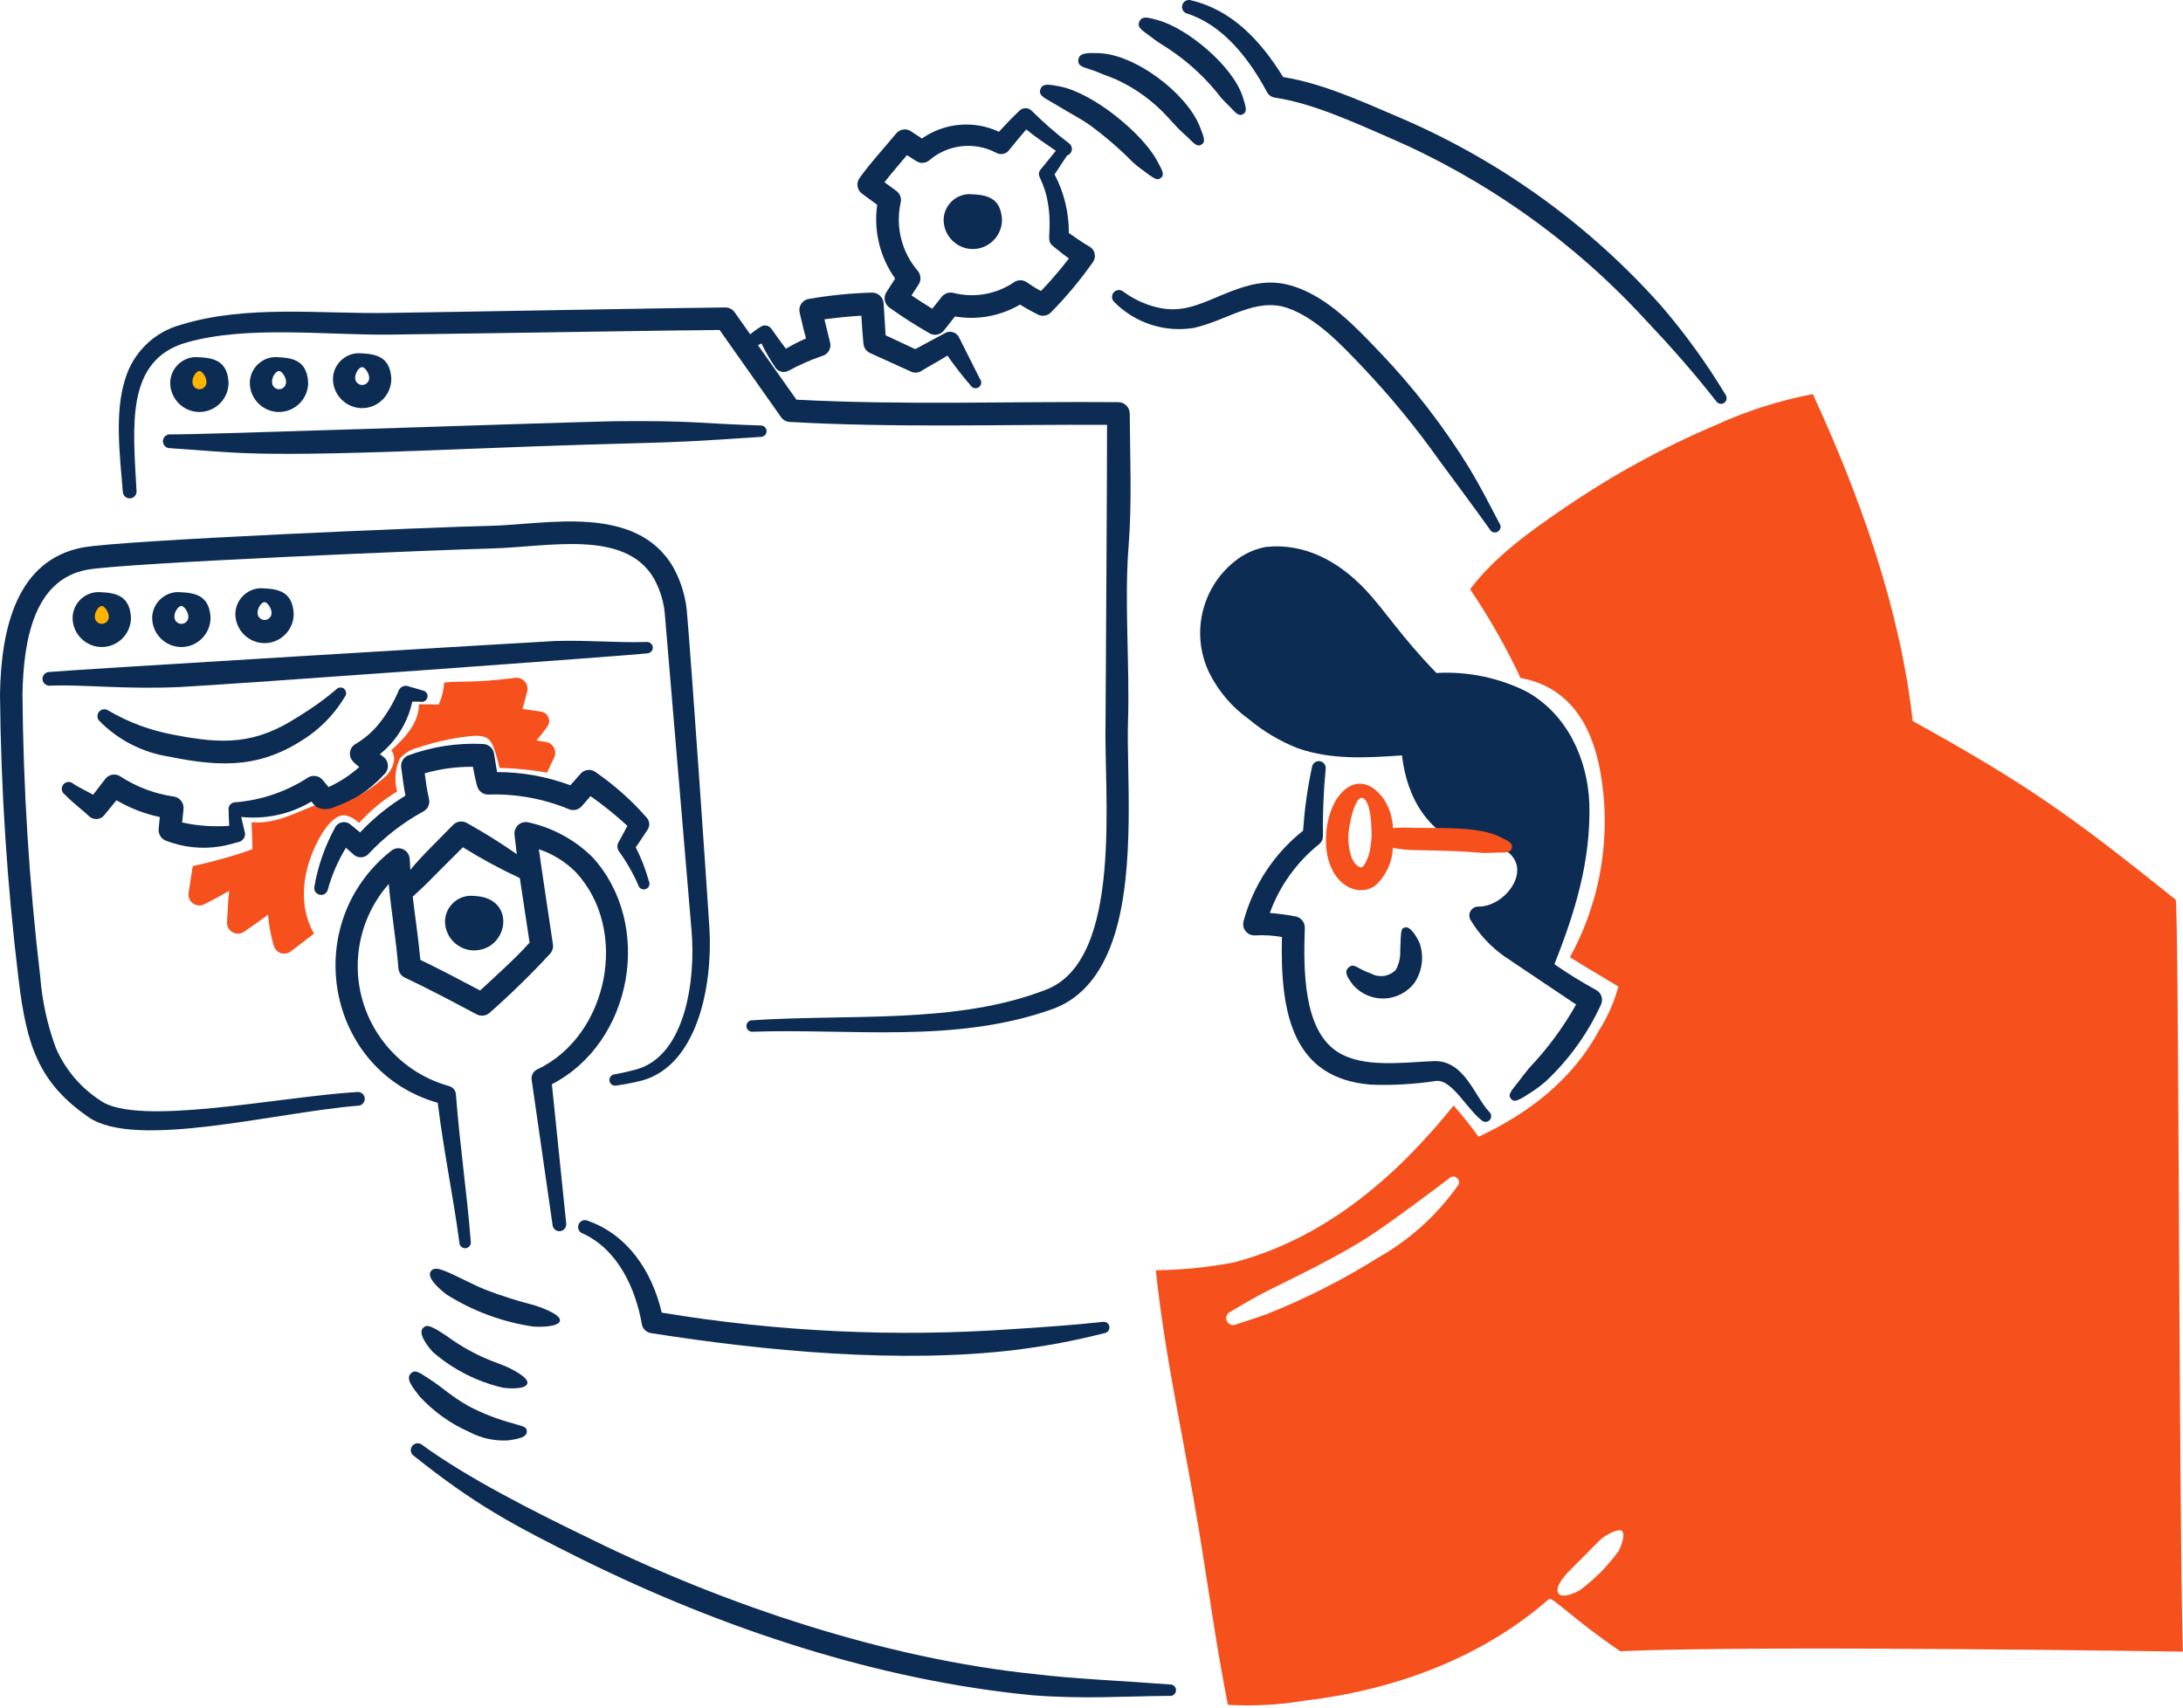<?xml version="1.0" encoding="UTF-8" standalone="no"?><!DOCTYPE svg PUBLIC "-//W3C//DTD SVG 1.1//EN" "http://www.w3.org/Graphics/SVG/1.1/DTD/svg11.dtd"><svg width="100%" height="100%" viewBox="0 0 285 223" version="1.1" xmlns="http://www.w3.org/2000/svg" xmlns:xlink="http://www.w3.org/1999/xlink" xml:space="preserve" xmlns:serif="http://www.serif.com/" style="fill-rule:evenodd;clip-rule:evenodd;stroke-linejoin:round;stroke-miterlimit:2;"><path d="M170.129,108.445c0.182,-2.831 0.578,-5.645 1.183,-8.416c0.106,-0.391 0.464,-0.665 0.869,-0.665c0.493,0 0.9,0.406 0.9,0.9c0,0.035 -0.002,0.07 -0.006,0.105c-0.284,2.951 -0.404,5.915 -0.36,8.879c-0.027,0.394 -0.225,0.758 -0.542,0.994c-2.907,2.343 -5.119,5.437 -6.393,8.946c1.123,0.088 2.24,0.238 3.347,0.45c0.718,0.129 1.241,0.77 1.222,1.5c-0.184,5.4 -0.232,13.364 4.323,16.221c3.266,2.058 8.217,1.362 12.552,1.169c3.993,-0.102 5.282,4.626 7.221,6.646c0.152,0.14 0.239,0.338 0.239,0.545c0,0.188 -0.071,0.368 -0.198,0.505c-0.277,0.298 -0.748,0.319 -1.05,0.048c-2.091,-1.69 -3.923,-5.431 -6.018,-5.145c-2.787,0.425 -5.608,0.584 -8.424,0.476c-10.148,-0.801 -11.886,-9.105 -11.631,-19.274c-1.147,-0.203 -2.312,-0.274 -3.474,-0.213c-0.042,0.004 -0.084,0.006 -0.126,0.006c-0.803,0 -1.464,-0.661 -1.464,-1.464c0,-0.133 0.018,-0.265 0.054,-0.393c1.253,-4.673 3.981,-8.819 7.776,-11.82Z" style="fill:#0d2c54;fill-rule:nonzero;"/><path d="M185.346,123.151c-0.308,-0.696 -1.213,-2.371 -1.996,-2.05c-0.425,0.184 -0.45,0.15 -0.548,3.079c0.035,0.853 -0.167,1.699 -0.582,2.445c-0.849,0.871 -2.189,1.061 -3.246,0.461c-1.744,-0.548 -2.167,-1.452 -2.913,-0.776c-0.645,0.563 -0.132,1.359 0.621,2.319c0.981,1.1 2.387,1.73 3.861,1.73c1.625,0 3.159,-0.766 4.136,-2.064c1.006,-1.518 1.253,-3.42 0.667,-5.144Z" style="fill:#0d2c54;fill-rule:nonzero;"/><path d="M208.329,129.219c-1.805,-0.989 -3.557,-2.07 -5.25,-3.24c-0.041,-0.046 -0.087,-0.087 -0.137,-0.123c2.73,-6.851 4.749,-13.53 4.556,-20.876c-0.209,-5.943 -2.943,-11.755 -8.176,-14.683c-3.65,-1.829 -7.716,-2.669 -11.792,-2.438c-4.623,-4.761 -6.672,-8.121 -9.3,-10.909c-3.474,-3.669 -7.891,-6.078 -12.94,-5.55c-1.548,0.279 -2.996,0.959 -4.201,1.971c-4.321,3.509 -5.641,9.598 -3.16,14.581c1.2,2.357 2.95,4.392 5.1,5.933c1.911,1.6 4.068,2.882 6.387,3.795c4.434,1.552 8.977,1.252 13.614,0.94c0.691,5.771 3.45,10.158 8.917,12.138c1.979,0.735 4.218,-0.199 5.111,0.642c2.85,2.571 -0.829,7.029 -4.028,6.954c-0.013,0 -0.027,-0.001 -0.041,-0.001c-0.639,0 -1.164,0.526 -1.164,1.164c0,0.204 0.054,0.405 0.155,0.582c1.125,1.865 2.621,3.48 4.396,4.743c0.149,0.111 9.236,6.202 9.389,6.3c-1.683,2.99 -3.729,5.761 -6.091,8.25c-0.501,0.588 -0.942,1.188 -1.403,1.789c-1.027,1.301 -1.458,1.751 -1.003,2.285c0.405,0.45 0.831,0.313 2.485,-0.768c0.698,-0.442 1.363,-0.933 1.991,-1.469c3.068,-2.855 5.543,-6.288 7.282,-10.101c0.32,-0.716 0.008,-1.568 -0.697,-1.909Z" style="fill:#0d2c54;fill-rule:nonzero;"/><path d="M145.421,39.379c2.723,2.793 6.654,4.073 10.5,3.42c4.336,-0.999 7.978,-3.963 12.084,-2.617c3.811,1.27 7.216,4.924 10.02,7.882c3.536,3.74 6.806,7.722 9.787,11.918c0.627,0.861 5.076,6.84 6.66,9.091c0.12,0.271 0.39,0.446 0.685,0.446c0.412,0 0.75,-0.339 0.75,-0.75c0,-0.168 -0.056,-0.332 -0.16,-0.464c-1.289,-2.472 -2.518,-4.863 -3.9,-7.161c-3.349,-5.44 -7.263,-10.512 -11.678,-15.13c-3.214,-3.372 -6.8,-7.184 -11.249,-8.625c-3.378,-1.103 -6.18,-0.221 -9.45,1.149c-3.184,1.335 -5.39,2.379 -8.625,1.536c-1.546,-0.404 -2.998,-1.106 -4.275,-2.064c-0.147,-0.097 -0.319,-0.148 -0.494,-0.148c-0.494,0 -0.9,0.406 -0.9,0.9c0,0.229 0.087,0.45 0.245,0.617Z" style="fill:#0d2c54;fill-rule:nonzero;"/><path d="M156.605,16.438c-1.728,-4.257 -8.432,-9.45 -13.334,-9.505c-1.248,-0.033 -2.4,-0.06 -2.491,0.874c-0.092,0.935 0.787,0.962 2.07,1.431c0.414,0.15 0.802,0.327 1.209,0.488c0.561,0.213 1.122,0.406 1.671,0.654c2.588,1.185 4.907,2.888 6.813,5.004c0.427,0.45 0.829,0.921 1.257,1.362c0.393,0.402 0.801,0.75 1.2,1.122c0.87,0.829 1.263,1.368 1.857,1.009c0.555,-0.343 0.375,-0.879 -0.252,-2.439Z" style="fill:#0d2c54;fill-rule:nonzero;"/><path d="M162.231,12.586c-1.35,-4.05 -7.252,-8.899 -10.996,-9.934c-1.223,-0.333 -2.135,-0.66 -2.484,0.16c-0.344,0.779 0.324,1.113 1.449,1.95c0.334,0.248 0.648,0.501 0.988,0.735c0.474,0.315 0.95,0.6 1.424,0.909c2.633,1.749 4.956,3.925 6.873,6.44c0.334,0.375 0.688,0.688 1.042,1.05c0.785,0.825 1.161,1.327 1.744,1.015c0.584,-0.312 0.418,-0.865 -0.04,-2.325Z" style="fill:#0d2c54;fill-rule:nonzero;"/><path d="M167.517,10.056c5.081,0.823 10.181,3.133 14.883,5.149c13.222,5.595 25.029,14.072 34.557,24.812c3.092,3.607 5.879,7.466 8.331,11.536c0.23,0.335 0.149,0.799 -0.182,1.035c-0.124,0.088 -0.272,0.135 -0.425,0.135c-0.244,0 -0.472,-0.121 -0.61,-0.322c-2.999,-3.836 -6.091,-7.316 -9.149,-10.541c-9.411,-10.271 -20.891,-18.434 -33.683,-23.949c-4.563,-1.977 -9.91,-4.438 -14.79,-5.164c-0.434,-0.057 -0.816,-0.317 -1.027,-0.701c-2.339,-4.386 -5.756,-8.8 -10.516,-10.302c-0.352,-0.13 -0.588,-0.468 -0.588,-0.844c0,-0.494 0.407,-0.9 0.9,-0.9c0.055,0 0.109,0.005 0.162,0.015c5.44,1.236 9.195,5.28 12.137,10.041Z" style="fill:#0d2c54;fill-rule:nonzero;"/><path d="M86.391,171.367c15.15,2.509 30.542,3.231 45.859,2.151c3.62,-0.228 8.101,-0.543 11.725,-0.942c0.043,-0.008 0.086,-0.011 0.13,-0.011c0.406,0 0.74,0.334 0.74,0.739c0,0.357 -0.258,0.666 -0.609,0.729c-3.861,0.99 -7.782,1.729 -11.738,2.211c-14.952,1.8 -32.626,0.15 -47.517,-2.205c-0.597,-0.093 -1.072,-0.556 -1.182,-1.149c-0.847,-4.815 -3.202,-9.768 -7.675,-11.837c-0.385,-0.11 -0.652,-0.465 -0.652,-0.865c0,-0.494 0.406,-0.9 0.9,-0.9c0.149,0 0.295,0.037 0.427,0.108c5.101,1.809 8.311,6.489 9.592,11.971Z" style="fill:#0d2c54;fill-rule:nonzero;"/><path d="M53.9,189.966c8.13,6.496 13.014,9.093 22.165,13.65c18.186,8.979 38.519,15.765 58.787,17.71c6.799,0.512 11.805,0.119 17.823,0.074c0.035,0.005 0.072,0.008 0.108,0.008c0.412,0 0.75,-0.339 0.75,-0.75c0,-0.412 -0.338,-0.75 -0.75,-0.75c-0.021,0 -0.041,0 -0.062,0.002c-5.815,-0.45 -13.012,-0.765 -17.596,-1.35c-19.406,-1.993 -40.346,-8.973 -57.785,-17.532c-7.642,-3.7 -16.164,-7.971 -22.338,-12.471c-0.142,-0.087 -0.305,-0.133 -0.472,-0.133c-0.494,0 -0.9,0.406 -0.9,0.9c0,0.241 0.097,0.473 0.27,0.642Z" style="fill:#0d2c54;fill-rule:nonzero;"/><path d="M67.123,185.869c-2.057,-0.536 -4.048,-1.305 -5.932,-2.29c-2.484,-1.416 -3.057,-2.195 -5.264,-3.635c-1.134,-0.706 -1.681,-1.212 -2.284,-0.642c-0.71,0.683 0.184,1.791 1.155,3.02c1.815,1.969 4.016,3.543 6.466,4.623c1.581,0.84 3.366,1.22 5.151,1.095c1.298,-0.194 2.4,-0.411 2.364,-1.188c-0.03,-0.587 -0.379,-0.585 -1.656,-0.983Z" style="fill:#0d2c54;fill-rule:nonzero;"/><path d="M66.11,178.417c-0.689,-0.3 -1.403,-0.528 -2.1,-0.82c-1.999,-0.805 -3.889,-1.858 -5.626,-3.134c-2.214,-1.477 -2.656,-1.567 -3.126,-1.122c-0.817,0.74 0.736,2.607 1.248,3.159c2.633,2.291 5.791,3.898 9.193,4.677c0.547,0.077 2.947,0.281 3.149,-0.576c0.209,-0.823 -2.389,-2.031 -2.739,-2.184Z" style="fill:#0d2c54;fill-rule:nonzero;"/><path d="M69.729,170.391c-2.17,-0.549 -4.304,-1.227 -6.393,-2.031c-1.17,-0.474 -2.285,-1.062 -3.441,-1.61c-2.266,-1.092 -3.177,-1.438 -3.654,-0.774c-0.671,0.936 1.673,2.739 2.111,3.059c3.437,2.157 7.287,3.572 11.304,4.155c0.562,0.034 3.321,0.121 3.45,-0.774c0.129,-0.896 -3.044,-1.925 -3.377,-2.025Z" style="fill:#0d2c54;fill-rule:nonzero;"/><path d="M151.011,20.887c-1.837,-3.361 -8.087,-8.664 -12.618,-9.6c-1.338,-0.246 -2.284,-0.477 -2.559,0.36c-0.275,0.837 0.44,1.079 1.783,1.878c2.65,1.61 3.31,1.853 4.722,2.85c1.971,1.447 3.824,3.049 5.54,4.79c0.319,0.3 0.654,0.555 1.002,0.822c1.855,1.398 2.208,1.65 2.685,1.23c0.442,-0.38 0.315,-0.761 -0.555,-2.33Z" style="fill:#0d2c54;fill-rule:nonzero;"/><path d="M284.037,117.451c-13.5,-10.822 -19.2,-14.958 -34.323,-23.32c-1.65,-14.7 -6.88,-29.321 -13.039,-42.681c-4.303,0.823 -8.494,2.15 -12.486,3.954c-7.041,2.982 -13.764,6.663 -20.069,10.989c-4.294,2.92 -9.051,6.333 -12.191,10.536c2.493,3.683 4.693,7.556 6.581,11.583c6.2,1.122 9.192,5.878 10.35,11.871c1.596,8.398 0.216,17.096 -3.9,24.589c2.085,1.304 4.209,2.55 6.32,3.822c-0.538,2.024 -1.385,3.953 -2.512,5.718c-3.52,6.507 -9.185,10.809 -15.731,13.895c-1.016,-1.403 -2.119,-2.778 -3.254,-4.082c-7.583,9.399 -16.781,17.342 -28.719,20.495c-3.353,0.635 -6.755,0.975 -10.167,1.015c1.176,11.231 3.7,22.326 5.55,33.45c1.288,7.757 2.325,15.572 3.861,23.288c3.305,0.192 6.621,0.015 9.886,-0.528c11.618,-1.35 23.135,-5.484 32.025,-13.28c0.416,-0.361 3.128,2.606 9.312,6.807c18.078,-0.814 73.451,0.054 73.451,0.054c-0.524,-19.248 -0.51,-97.828 -0.945,-98.175Zm-93.759,37.398c-2.713,3.823 -6.235,7.003 -10.314,9.314c-4.625,2.9 -9.503,5.375 -14.576,7.393c-1.35,0.495 -2.719,0.917 -4.102,1.377c-0.096,0.034 -0.198,0.052 -0.3,0.052c-0.494,0 -0.9,-0.406 -0.9,-0.9c0,-0.328 0.178,-0.63 0.465,-0.788c1.263,-0.729 2.478,-1.463 3.741,-2.151c2.415,-1.328 8.722,-4.128 14.09,-7.49c2.597,-1.623 10.03,-7.2 10.821,-7.822c0.139,-0.148 0.334,-0.232 0.537,-0.232c0.406,0 0.74,0.334 0.74,0.739c0,0.189 -0.072,0.371 -0.202,0.508Zm21.06,47.619c-1.424,1.965 -3.141,3.699 -5.091,5.144c-0.318,0.195 -2.202,1.161 -2.772,0.427c-0.539,-0.735 0.6,-2.074 1.209,-2.752c0.15,-0.15 4.072,-4.11 4.222,-4.248c0.585,-0.566 2.355,-1.563 2.832,-1.176c0.573,0.465 -0.259,2.352 -0.4,2.605Z" style="fill:#f6511d;fill-rule:nonzero;"/><path d="M77.328,111.883c-2.294,-2.255 -5.176,-3.82 -8.316,-4.516c-0.122,-0.032 -0.247,-0.048 -0.373,-0.048c-0.812,0 -1.479,0.667 -1.479,1.479c0,0.049 0.002,0.098 0.007,0.147c0.09,0.855 0.19,1.71 0.3,2.565c-2.092,-1.458 -4.256,-2.81 -6.484,-4.05c-0.59,-0.35 -1.347,-0.254 -1.83,0.232c-1.541,1.596 -4.379,4.332 -5.583,5.877c-0.033,-0.47 -0.059,-0.94 -0.077,-1.411c-0.033,-0.789 -0.69,-1.42 -1.479,-1.42c-0.328,0 -0.647,0.109 -0.906,0.31c-12.058,9.487 -8.599,28.752 6.039,32.928c0.854,6.825 2.025,12.15 2.85,18.417c0.083,0.333 0.384,0.569 0.728,0.569c0.403,0 0.738,-0.326 0.749,-0.73c-0.499,-6.45 -1.492,-13.09 -1.949,-19.365c-0.047,-0.524 -0.424,-0.963 -0.935,-1.089c-7.005,-1.946 -11.889,-8.371 -11.889,-15.642c0,-3.95 1.441,-7.768 4.053,-10.732c0.278,3.334 0.956,7.131 1.256,10.995c0.042,0.529 0.363,0.998 0.841,1.23c3.102,1.459 6.386,3.211 9.386,4.8c0.562,0.296 1.254,0.202 1.717,-0.234c2.759,-2.434 5.391,-5.007 7.889,-7.709c0.281,-0.327 0.408,-0.761 0.348,-1.189c-0.441,-2.939 -1.691,-11.229 -1.838,-12.425c1.823,0.606 3.478,1.634 4.83,3c7.05,7.592 4.179,21.395 -5.037,25.739c-0.51,0.232 -0.811,0.773 -0.741,1.329l2.739,19.012c0.061,0.489 0.513,0.841 1.002,0.782c0.486,-0.069 0.833,-0.521 0.774,-1.008l-1.869,-18.177c10.531,-5.42 13.341,-20.885 5.277,-29.666Zm-14.649,17.429c-2.349,-1.25 -5.292,-2.798 -7.8,-4.001c-0.251,-2.757 -0.675,-5.503 -0.996,-8.25c2.902,-2.7 0.079,-0.024 6.555,-6.45c2.389,1.495 4.87,2.838 7.428,4.022c0.013,0.093 0.867,5.713 1.275,8.425c-1.962,2.184 -4.062,4.029 -6.462,6.254Z" style="fill:#0d2c54;fill-rule:nonzero;"/><path d="M61.906,116.97c-0.138,-0.018 -0.278,-0.026 -0.418,-0.026c-1.82,0 -3.332,1.466 -3.389,3.285c0,0.017 0,0.033 0,0.05c0,2.084 1.715,3.799 3.8,3.799c0.002,0 0.005,0 0.008,0c4.522,-0.057 5.589,-6.922 -0.001,-7.108Z" style="fill:#0d2c54;fill-rule:nonzero;"/><path d="M52.929,103.873c-0.3,-1.629 -0.315,-2.032 -0.548,-3.694c-0.085,-0.656 0.28,-1.292 0.888,-1.55c3.128,-1.157 6.458,-1.667 9.788,-1.5c0.728,0.017 1.344,0.562 1.449,1.283c0.231,1.602 0.42,2.536 0.394,2.385c3.264,-0.002 6.502,0.582 9.56,1.723l1.35,-1.522c0.506,-0.57 1.381,-0.647 1.978,-0.174c2.465,1.7 4.707,3.702 6.674,5.959c0.353,0.42 0.399,1.022 0.112,1.49c-0.501,0.732 -0.996,1.542 -1.576,2.344c0.717,1.404 1.29,2.876 1.711,4.395c0.057,0.108 0.087,0.228 0.087,0.35c0,0.411 -0.339,0.75 -0.75,0.75c-0.352,0 -0.658,-0.248 -0.733,-0.591c-0.686,-1.561 -1.537,-3.044 -2.54,-4.422c-0.239,-0.38 -0.225,-0.87 0.035,-1.236l1.103,-2.045c-1.52,-1.395 -3.127,-2.691 -4.811,-3.882l-1.163,1.331c-0.432,0.488 -1.142,0.631 -1.729,0.346c-3.329,-1.366 -6.912,-2.008 -10.509,-1.881c-0.65,-0.011 -1.22,-0.45 -1.397,-1.075c-0.23,-0.84 -0.415,-1.691 -0.553,-2.55c-2.13,-0.022 -4.252,0.264 -6.3,0.849c0.126,1.012 0.319,2.331 0.555,3.333c0.165,0.663 -0.156,1.358 -0.768,1.663c-2.672,1.466 -5.092,3.349 -7.169,5.579c-0.502,0.494 -1.307,0.529 -1.851,0.079c-0.354,-0.3 -0.708,-0.621 -1.05,-0.934c-1.048,1.713 -1.848,3.566 -2.379,5.503c-0.109,0.386 -0.464,0.654 -0.865,0.654c-0.494,0 -0.9,-0.407 -0.9,-0.9c0,-0.025 0.001,-0.05 0.003,-0.075c0.463,-2.762 1.393,-5.425 2.751,-7.875c0.23,-0.406 0.662,-0.658 1.129,-0.658c0.334,0 0.655,0.128 0.896,0.358l1.209,0.989c1.749,-1.858 3.74,-3.471 5.919,-4.799Z" style="fill:#0d2c54;fill-rule:nonzero;"/><path d="M130.415,17.2c0.75,-0.823 1.8,-1.917 2.651,-2.725c0.215,-0.224 0.512,-0.351 0.822,-0.351c0.31,0 0.607,0.127 0.821,0.351c1.53,1.527 3.162,2.949 4.884,4.255c0.219,0.171 0.347,0.433 0.347,0.711c0,0.394 -0.258,0.744 -0.635,0.86l-1.626,2.47c1.24,2.358 1.88,4.986 1.864,7.65c0.828,0.587 1.821,1.266 2.739,1.8c0.411,0.255 0.661,0.705 0.661,1.188c0,0.298 -0.096,0.589 -0.274,0.83c-1.644,2.34 -3.481,4.538 -5.491,6.573c-0.443,0.434 -1.117,0.537 -1.67,0.255c-1.41,-0.713 -2.049,-1.124 -2.344,-1.304c-2.555,1.504 -5.562,2.054 -8.484,1.55l-1.491,1.884c-0.466,0.538 -1.259,0.666 -1.871,0.3c-1.783,-1.035 -3.537,-2.142 -5.209,-3.347c-0.638,-0.449 -0.813,-1.332 -0.395,-1.99l1.149,-1.791c-1.988,-2.79 -2.827,-6.241 -2.341,-9.632l-2.043,-1.5c-0.596,-0.486 -0.714,-1.364 -0.267,-1.99c1.5,-2.1 3.118,-3.791 4.789,-5.826c0.469,-0.576 1.309,-0.701 1.925,-0.287l1.435,0.948c2.949,-2.068 6.79,-2.405 10.053,-0.882Zm3.567,-0.3c-0.531,0.609 -1.536,1.8 -2.292,2.759c-0.395,0.467 -1.071,0.593 -1.609,0.3c-2.844,-1.518 -6.349,-1.123 -8.784,0.99c-0.485,0.39 -1.173,0.42 -1.691,0.073l-1.2,-0.769c-0.631,0.75 -2.209,2.595 -2.94,3.534l1.571,1.149c0.477,0.355 0.692,0.968 0.54,1.543c-0.684,3.145 0.145,6.434 2.238,8.879c0.435,0.507 0.476,1.248 0.1,1.8l-0.915,1.41c0.863,0.588 1.844,1.21 2.712,1.735l1.268,-1.593c0.37,-0.428 0.953,-0.61 1.5,-0.468c2.741,0.693 5.651,0.166 7.975,-1.443c0.502,-0.298 1.134,-0.275 1.611,0.06c0.588,0.417 1.201,0.797 1.836,1.136c1.293,-1.351 2.511,-2.771 3.648,-4.254c-0.591,-0.428 -0.981,-0.713 -2.083,-1.617c-0.975,-0.771 -0.122,-1.617 -0.582,-5.124c-0.509,-3.659 -1.706,-3.915 -1.076,-4.811l2.037,-2.505c-1.489,-1.026 -2.602,-1.74 -3.864,-2.791l0,0.007Z" style="fill:#0d2c54;fill-rule:nonzero;"/><path d="M26.037,47.541c1.294,0 2.358,1.064 2.358,2.358c0,1.293 -1.064,2.358 -2.358,2.358c-1.291,0 -2.354,-1.06 -2.358,-2.351c0,-0.002 0,-0.004 0,-0.006c0,-1.294 1.064,-2.358 2.358,-2.359Z" style="fill:#ffb400;fill-rule:nonzero;"/><path d="M26.037,46.644c-0.14,-0.018 -0.281,-0.027 -0.422,-0.027c-1.821,0 -3.334,1.466 -3.392,3.286c-0.001,0.025 -0.001,0.051 -0.001,0.076c0,2.089 1.719,3.808 3.808,3.808c2.09,0 3.809,-1.719 3.809,-3.808c0,-0.025 -0.001,-0.051 -0.001,-0.076c-0.159,-2.497 -1.534,-3.172 -3.801,-3.259Zm0,1.791c0.357,-0.009 0.954,0.822 0.915,1.468c0,0.501 -0.412,0.912 -0.912,0.912c-0.5,0 -0.912,-0.411 -0.912,-0.912c-0.055,-0.628 0.465,-1.459 0.909,-1.468Z" style="fill:#0d2c54;fill-rule:nonzero;"/><path d="M36.429,46.644c-0.14,-0.018 -0.281,-0.027 -0.422,-0.027c-1.821,0 -3.334,1.466 -3.392,3.286c-0.001,0.025 -0.001,0.051 -0.001,0.076c0,2.089 1.719,3.808 3.808,3.808c2.09,0 3.809,-1.719 3.809,-3.808c0,-0.025 -0.001,-0.051 -0.001,-0.076c-0.162,-2.497 -1.536,-3.172 -3.801,-3.259Zm0,1.791c0.355,-0.009 0.954,0.822 0.915,1.468c0,0.501 -0.412,0.912 -0.912,0.912c-0.5,0 -0.912,-0.411 -0.912,-0.912c-0.057,-0.628 0.459,-1.459 0.909,-1.468Z" style="fill:#0d2c54;fill-rule:nonzero;"/><path d="M47.283,46.138c-0.14,-0.017 -0.281,-0.026 -0.422,-0.026c-1.821,0 -3.334,1.465 -3.392,3.286c-0.001,0.025 -0.001,0.05 -0.001,0.075c0,2.09 1.719,3.809 3.808,3.809c2.09,0 3.809,-1.719 3.809,-3.809c0,-0.025 -0.001,-0.05 -0.001,-0.075c-0.16,-2.498 -1.535,-3.174 -3.801,-3.26Zm0,1.79c0.356,0 0.954,0.823 0.915,1.47c-0.028,0.48 -0.431,0.861 -0.912,0.861c-0.481,0 -0.884,-0.381 -0.912,-0.861c-0.056,-0.629 0.465,-1.46 0.909,-1.47Z" style="fill:#0d2c54;fill-rule:nonzero;"/><path d="M127.011,25.371c-0.14,-0.018 -0.281,-0.027 -0.422,-0.027c-1.821,0 -3.334,1.466 -3.392,3.286c-0.001,0.025 -0.001,0.051 -0.001,0.076c0,2.089 1.719,3.808 3.808,3.808c2.09,0 3.809,-1.719 3.809,-3.808c0,-0.025 -0.001,-0.051 -0.001,-0.076c-0.161,-2.493 -1.533,-3.172 -3.801,-3.259Z" style="fill:#0d2c54;fill-rule:nonzero;"/><path d="M13.293,78.222c1.291,0.003 2.352,1.066 2.352,2.358c0,1.293 -1.064,2.358 -2.358,2.358c-1.291,0 -2.354,-1.06 -2.358,-2.351c0,-0.002 0,-0.005 0,-0.007c0,-1.294 1.064,-2.358 2.358,-2.358c0.002,0 0.004,0 0.006,0Z" style="fill:#ffb400;fill-rule:nonzero;"/><path d="M13.293,77.325c-0.14,-0.018 -0.281,-0.027 -0.422,-0.027c-1.822,0 -3.336,1.468 -3.392,3.289c-0.001,0.025 -0.001,0.051 -0.001,0.076c0,2.089 1.719,3.808 3.808,3.808c2.09,0 3.809,-1.719 3.809,-3.808c0,-0.025 -0.001,-0.051 -0.001,-0.076c-0.165,-2.5 -1.534,-3.177 -3.801,-3.262Zm0,1.789c0.357,0 0.954,0.824 0.915,1.47c-0.028,0.481 -0.431,0.861 -0.912,0.861c-0.481,0 -0.884,-0.38 -0.912,-0.861c-0.055,-0.628 0.465,-1.459 0.909,-1.47Z" style="fill:#0d2c54;fill-rule:nonzero;"/><path d="M23.679,77.325c-0.138,-0.017 -0.278,-0.026 -0.417,-0.026c-1.822,0 -3.336,1.467 -3.393,3.288c0,0.025 -0.001,0.051 -0.001,0.076c0,2.089 1.719,3.808 3.809,3.808c2.089,0 3.808,-1.719 3.808,-3.808c0,-0.025 0,-0.051 0,-0.076c-0.161,-2.5 -1.535,-3.177 -3.806,-3.262Zm0,1.789c0.356,0 0.954,0.824 0.915,1.47c-0.028,0.481 -0.431,0.861 -0.912,0.861c-0.481,0 -0.884,-0.38 -0.912,-0.861c-0.051,-0.628 0.47,-1.459 0.909,-1.47Z" style="fill:#0d2c54;fill-rule:nonzero;"/><path d="M34.539,76.818c-0.138,-0.017 -0.277,-0.026 -0.416,-0.026c-1.821,0 -3.335,1.466 -3.394,3.287c0,0.025 -0.001,0.05 -0.001,0.075c0,2.09 1.719,3.809 3.809,3.809c2.089,0 3.808,-1.719 3.808,-3.809c0,-0.025 0,-0.05 -0.001,-0.075c-0.165,-2.492 -1.539,-3.174 -3.805,-3.261Zm0,1.791c0.355,-0.009 0.954,0.823 0.915,1.47c-0.028,0.48 -0.431,0.861 -0.912,0.861c-0.481,0 -0.884,-0.381 -0.912,-0.861c-0.051,-0.63 0.465,-1.46 0.909,-1.47Z" style="fill:#0d2c54;fill-rule:nonzero;"/><path d="M46.576,142.566c-10.09,0.616 -28.612,4.57 -33.462,1.114c-2.569,-1.657 -4.591,-4.039 -5.81,-6.843c-1.102,-2.964 -1.788,-6.066 -2.039,-9.219c-1.451,-12.272 -2.229,-24.615 -2.331,-36.972c0.132,-7.05 1.485,-14.961 8.411,-16.26c4.767,-0.9 46.597,-2.631 52.774,-2.779c7.412,-0.179 17.472,-2.588 21.263,3.928c0.869,1.582 1.368,3.341 1.456,5.144l3.441,40.75c0.569,6.41 -0.757,16.16 -6.968,18.117c-1.033,0.295 -2.081,0.536 -3.139,0.722c-0.353,0.062 -0.613,0.371 -0.613,0.73c0,0.406 0.335,0.741 0.741,0.741c0.051,0 0.102,-0.006 0.152,-0.016c1.115,-0.156 2.221,-0.37 3.314,-0.641c7.266,-1.959 9.288,-12.34 8.857,-19.821c-0.28,-4.569 -2.371,-34.884 -2.899,-40.842c-0.12,-2.228 -0.744,-4.401 -1.824,-6.354c-4.859,-8.361 -16.64,-5.574 -23.85,-5.418c-6.917,0.15 -47.912,1.85 -53.25,2.826c-8.55,1.625 -10.65,10.416 -10.8,19.113c0.115,12.49 0.929,24.963 2.438,37.362c1.039,8.55 2.608,13.412 9.149,17.918c6.171,4.233 24.437,-0.647 35.118,-1.511c0.006,0 0.011,0 0.017,0c0.493,0 0.9,-0.406 0.9,-0.9c0,-0.493 -0.407,-0.9 -0.9,-0.9c-0.046,0 -0.091,0.004 -0.137,0.011l-0.009,0Z" style="fill:#0d2c54;fill-rule:nonzero;"/><path d="M6.515,89.52c4.117,-0.195 9.82,0.505 16.95,0.174c6.567,-0.333 59.494,-4.169 61.084,-4.403c0.405,-0.036 0.71,-0.395 0.681,-0.801c-0.039,-0.402 -0.398,-0.704 -0.801,-0.675c-4.179,0.114 -7.2,-0.25 -11.912,-0.133c-3.286,0.16 -64.43,3.841 -66.135,4.05c-0.469,0.032 -0.837,0.427 -0.837,0.898c0,0.021 0,0.042 0.002,0.063c0.046,0.489 0.478,0.858 0.968,0.827Z" style="fill:#0d2c54;fill-rule:nonzero;"/><path d="M55.25,90.162l-2.132,-0.623c-0.504,-0.065 -0.985,0.253 -1.122,0.743c-0.6,1.402 -1.374,2.724 -2.304,3.934c-0.894,1.177 -2.008,2.168 -3.28,2.919c-0.404,0.23 -0.673,0.641 -0.722,1.103c-0.097,0.843 0.497,1.339 1.217,1.897c-1.2,1.066 -2.551,1.949 -4.008,2.619l-0.776,-0.93c-0.472,-0.573 -1.307,-0.702 -1.93,-0.3c-2.82,1.827 -6.046,2.93 -9.393,3.213c-0.489,-0.035 -0.921,0.334 -0.962,0.822c-0.013,0.17 0.086,2.258 0.086,2.258c-2.058,0.147 -4.125,-0.001 -6.14,-0.441l0.174,-1.73c0.091,-0.786 -0.456,-1.516 -1.236,-1.65c-2.495,-0.353 -4.882,-1.249 -6.993,-2.625c-0.634,-0.437 -1.511,-0.298 -1.978,0.314c-0.513,0.7 -1.076,1.369 -1.59,2.064c-0.855,-0.474 -1.73,-0.882 -2.565,-1.403c-0.169,-0.167 -0.397,-0.261 -0.634,-0.261c-0.494,0 -0.9,0.406 -0.9,0.9c0,0.305 0.155,0.591 0.412,0.756c1.287,1.314 2.131,1.836 3.247,2.9c0.239,0.185 0.533,0.286 0.836,0.286c0.434,0 0.844,-0.208 1.101,-0.559l1.549,-1.892c1.755,1.032 3.666,1.772 5.658,2.192l-0.15,1.524c-0.072,0.647 0.286,1.271 0.882,1.536c2.295,0.907 4.795,1.171 7.229,0.762c0.768,-0.135 1.5,-0.335 2.238,-0.536c0.572,-0.085 0.981,-0.612 0.921,-1.188l-0.494,-2.113c3.191,0.345 6.41,-0.358 9.167,-2.003l0.628,0.75c0.384,0.504 1.054,0.702 1.65,0.488c2.801,-1.012 5.314,-2.69 7.322,-4.89c0.25,-0.275 0.39,-0.634 0.39,-1.006c0,-0.469 -0.222,-0.912 -0.597,-1.193l-0.45,-0.333c2.151,-1.74 3.644,-4.164 4.228,-6.869l1.095,0.014c0.052,0.011 0.105,0.017 0.158,0.017c0.348,0 0.651,-0.246 0.724,-0.586c0.013,-0.054 0.019,-0.11 0.019,-0.166c0,-0.343 -0.241,-0.642 -0.575,-0.714Z" style="fill:#0d2c54;fill-rule:nonzero;"/><path d="M44.891,89.898c-0.128,-0.096 -0.284,-0.148 -0.444,-0.148c-0.233,0 -0.453,0.11 -0.591,0.298c-1.544,1.296 -3.185,2.472 -4.91,3.514c-5.649,3.659 -9.772,3.642 -16.366,2.345c-2.976,-0.555 -5.834,-1.62 -8.445,-3.15c-0.151,-0.104 -0.329,-0.16 -0.512,-0.16c-0.494,0 -0.9,0.406 -0.9,0.9c0,0.232 0.089,0.454 0.249,0.622c2.435,2.476 5.602,4.107 9.033,4.65c7.236,1.483 12.416,1.486 18.497,-2.834c1.827,-1.341 3.368,-3.036 4.53,-4.983c0.1,-0.131 0.155,-0.292 0.155,-0.457c0,-0.234 -0.11,-0.456 -0.296,-0.597Z" style="fill:#0d2c54;fill-rule:nonzero;"/><path d="M24.624,116.569c-0.012,0.075 -0.018,0.151 -0.018,0.227c0,0.777 0.639,1.416 1.416,1.416c0.227,0 0.451,-0.055 0.653,-0.159c1.102,-0.555 2.199,-1.136 3.247,-1.77c-0.141,1.375 -0.22,2.752 -0.288,4.128c-0.001,0.019 -0.001,0.039 -0.001,0.059c0,0.781 0.643,1.425 1.425,1.425c0.291,0 0.575,-0.089 0.814,-0.256c1.05,-0.727 2.1,-1.443 3.114,-2.224c0.117,1.35 0.363,2.685 0.735,3.988c0.146,0.641 0.721,1.1 1.379,1.1c0.322,0 0.634,-0.11 0.885,-0.311c1.002,-0.781 2.031,-1.524 3.013,-2.311c-2.172,-3.722 -1.429,-8.384 0.48,-12.065c0.6,-1.143 1.95,-3.433 3.509,-3.394c0.717,0.146 1.375,0.502 1.889,1.023c1.448,-1.607 3.122,-2.993 4.97,-4.116c-0.401,-1.438 -0.268,-2.974 0.375,-4.322c0.63,-0.708 1.467,-1.201 2.391,-1.41c2.094,-0.706 4.256,-1.194 6.45,-1.456c2.477,-0.3 2.931,0.283 3.408,1.51c0.309,0.847 0.557,1.715 0.741,2.598c2.088,0.054 4.169,0.261 6.227,0.621c0.273,-0.654 0.58,-1.302 0.9,-1.95c0.099,-0.199 0.151,-0.419 0.151,-0.642c0,-0.724 -0.548,-1.341 -1.267,-1.428c-0.395,-0.046 -0.782,-0.106 -1.177,-0.18c0.496,-0.582 0.962,-1.189 1.41,-1.81c0.156,-0.213 0.24,-0.47 0.24,-0.734c0,-0.636 -0.488,-1.175 -1.121,-1.237c-0.782,-0.087 -1.563,-0.248 -2.352,-0.327c0.207,-0.75 0.402,-1.511 0.6,-2.271c0.032,-0.122 0.049,-0.247 0.049,-0.373c0,-0.789 -0.65,-1.439 -1.439,-1.439c-0.06,0 -0.121,0.004 -0.181,0.012c-5.608,0.724 -6.693,0.349 -9.271,0.621c-0.054,0.995 -0.297,1.971 -0.716,2.875c-0.847,-0.034 -1.716,-0.046 -2.571,-0.04c-0.008,2.485 -1.87,4.429 -3.615,6c0.795,0.949 0.194,2.4 -0.534,3.226c-2.002,1.834 -4.341,3.26 -6.888,4.2c-0.85,0.414 -1.86,0.337 -2.638,-0.199c-2.7,1.05 -5.177,2.431 -8.169,2.17c0.012,1.176 0.106,2.345 0.112,3.521c-2.531,0.903 -5.12,1.635 -7.749,2.191c-0.103,0.161 -0.033,-0.133 -0.588,3.513Z" style="fill:#f6511d;fill-rule:nonzero;"/><path d="M147.267,94.203c0.237,-7.404 -0.499,-15.707 0.074,-22.86c0.45,-5.771 0.191,-11.451 0.149,-17.355c-0.004,-0.81 -0.666,-1.476 -1.475,-1.484c-13.763,-0.12 -28.039,0.416 -42.04,-0.327l-5.02,-7.114c0.085,-0.033 0.046,-0.03 0.46,-0.227c0.535,1.118 1.156,2.192 1.858,3.213c0.395,0.511 1.109,0.661 1.676,0.354c1.424,-0.777 2.913,-1.429 4.449,-1.95c0.749,-0.231 1.181,-1.031 0.962,-1.783l-0.728,-2.981c1.515,-0.202 3.288,-0.399 4.823,-0.474c0.049,0.984 0.165,2.642 0.274,3.662c0.047,0.532 0.38,0.999 0.869,1.215l5.311,2.412c0.437,0.213 0.955,0.188 1.368,-0.068c1.04,-0.655 2.657,-1.507 3.414,-2.01c0.929,1.341 1.931,2.63 3,3.861c0.13,0.247 0.386,0.402 0.665,0.402c0.411,0 0.75,-0.338 0.75,-0.75c0,-0.185 -0.068,-0.363 -0.192,-0.501l-2.747,-5.47c-0.235,-0.405 -0.669,-0.655 -1.138,-0.655c-0.25,0 -0.494,0.071 -0.705,0.205l-3.84,2.064l-3.863,-1.811l-0.259,-4.155c-0.045,-0.795 -0.714,-1.423 -1.511,-1.416c-2.761,0.078 -5.514,0.353 -8.236,0.822c-0.718,0.105 -1.256,0.728 -1.256,1.453c0,0.105 0.011,0.209 0.033,0.311c0.542,2.349 0.519,2.205 0.836,3.401c-0.903,0.387 -1.778,0.836 -2.619,1.342c-0.269,-0.358 -0.326,-0.388 -1.863,-2.55c-0.278,-0.461 -0.877,-0.624 -1.35,-0.367c-0.511,0.305 -0.995,0.652 -1.449,1.038l-2.048,-2.903c-0.279,-0.383 -0.726,-0.609 -1.2,-0.607c-4.416,0.019 -33.816,0.574 -44.116,0.715c-8.606,0.15 -18.395,-1.098 -26.955,1.542c-3.505,0.944 -6.274,3.653 -7.296,7.136c-1.382,4.335 -0.687,9.873 -0.3,14.616c0,0.005 0,0.01 0,0.016c0,0.494 0.406,0.9 0.9,0.9c0.494,0 0.9,-0.406 0.9,-0.9c0,-0.046 -0.004,-0.091 -0.011,-0.136c-0.433,-8.318 -1.5,-17.007 6.507,-19.307c7.827,-2.241 17.909,-0.979 26.3,-1.035c10.294,-0.114 39.166,-0.6 43.321,-0.607l8.03,11.388c0.258,0.364 0.669,0.591 1.114,0.615c13.71,0.787 27.794,0.315 41.439,0.381c0.024,2.113 -0.189,38.472 -0.195,38.652c-0.261,9.207 2.424,31.165 -7.762,35.085c-11.729,4.567 -25.515,3.136 -38.496,4.008c-0.363,0.057 -0.633,0.373 -0.633,0.74c0,0.395 0.312,0.726 0.706,0.749c13.022,-0.45 26.681,1.587 39.366,-3c4.076,-1.5 6.581,-5.1 8.018,-9.72c2.739,-8.784 1.53,-21.355 1.731,-27.775Z" style="fill:#0d2c54;fill-rule:nonzero;"/><path d="M99.315,55.548c-7.983,-0.249 -8.667,-0.665 -19.233,-0.555c-11.631,0.28 -53.988,1.785 -57.958,1.717c-0.477,0.024 -0.855,0.422 -0.855,0.899c0,0.449 0.336,0.833 0.781,0.892c9.108,0.567 9.738,1.281 37.818,0.15c29.861,-1.182 23.084,-0.502 39.494,-1.617c0.407,-0.015 0.731,-0.36 0.721,-0.768c-0.017,-0.406 -0.361,-0.728 -0.768,-0.718Z" style="fill:#0d2c54;fill-rule:nonzero;"/><path d="M195.825,109.263c-2.661,-1.319 -7.02,-1.149 -11.1,-1.182c-0.949,-0.053 -1.901,-0.047 -2.85,0.019c-0.045,-0.573 -0.14,-1.14 -0.285,-1.696c-0.191,-0.76 -0.517,-1.48 -0.963,-2.124c-3.15,-4.35 -7.166,-0.909 -7.5,4.71c-0.354,6.133 3.93,8.47 6.45,6.6c1.379,-1.268 2.197,-3.036 2.269,-4.908c0.938,0.193 1.893,0.293 2.85,0.3c9.54,0.15 7.443,0.492 10.581,0.334c1.341,-0.043 1.926,0.069 2.1,-0.6c0.174,-0.669 -0.526,-0.945 -1.552,-1.453Zm-17.046,2.074c-0.15,0.626 -0.726,2.004 -1.114,1.905c-1.34,-0.34 -1.672,-2.755 -1.631,-4.135c0.038,-1.319 0.861,-5.237 1.851,-4.931c0.95,0.3 1.136,2.937 1.161,3.929l0.021,1.155c-0.048,0.698 -0.144,1.392 -0.288,2.077Z" style="fill:#f6511d;fill-rule:nonzero;"/></svg>
